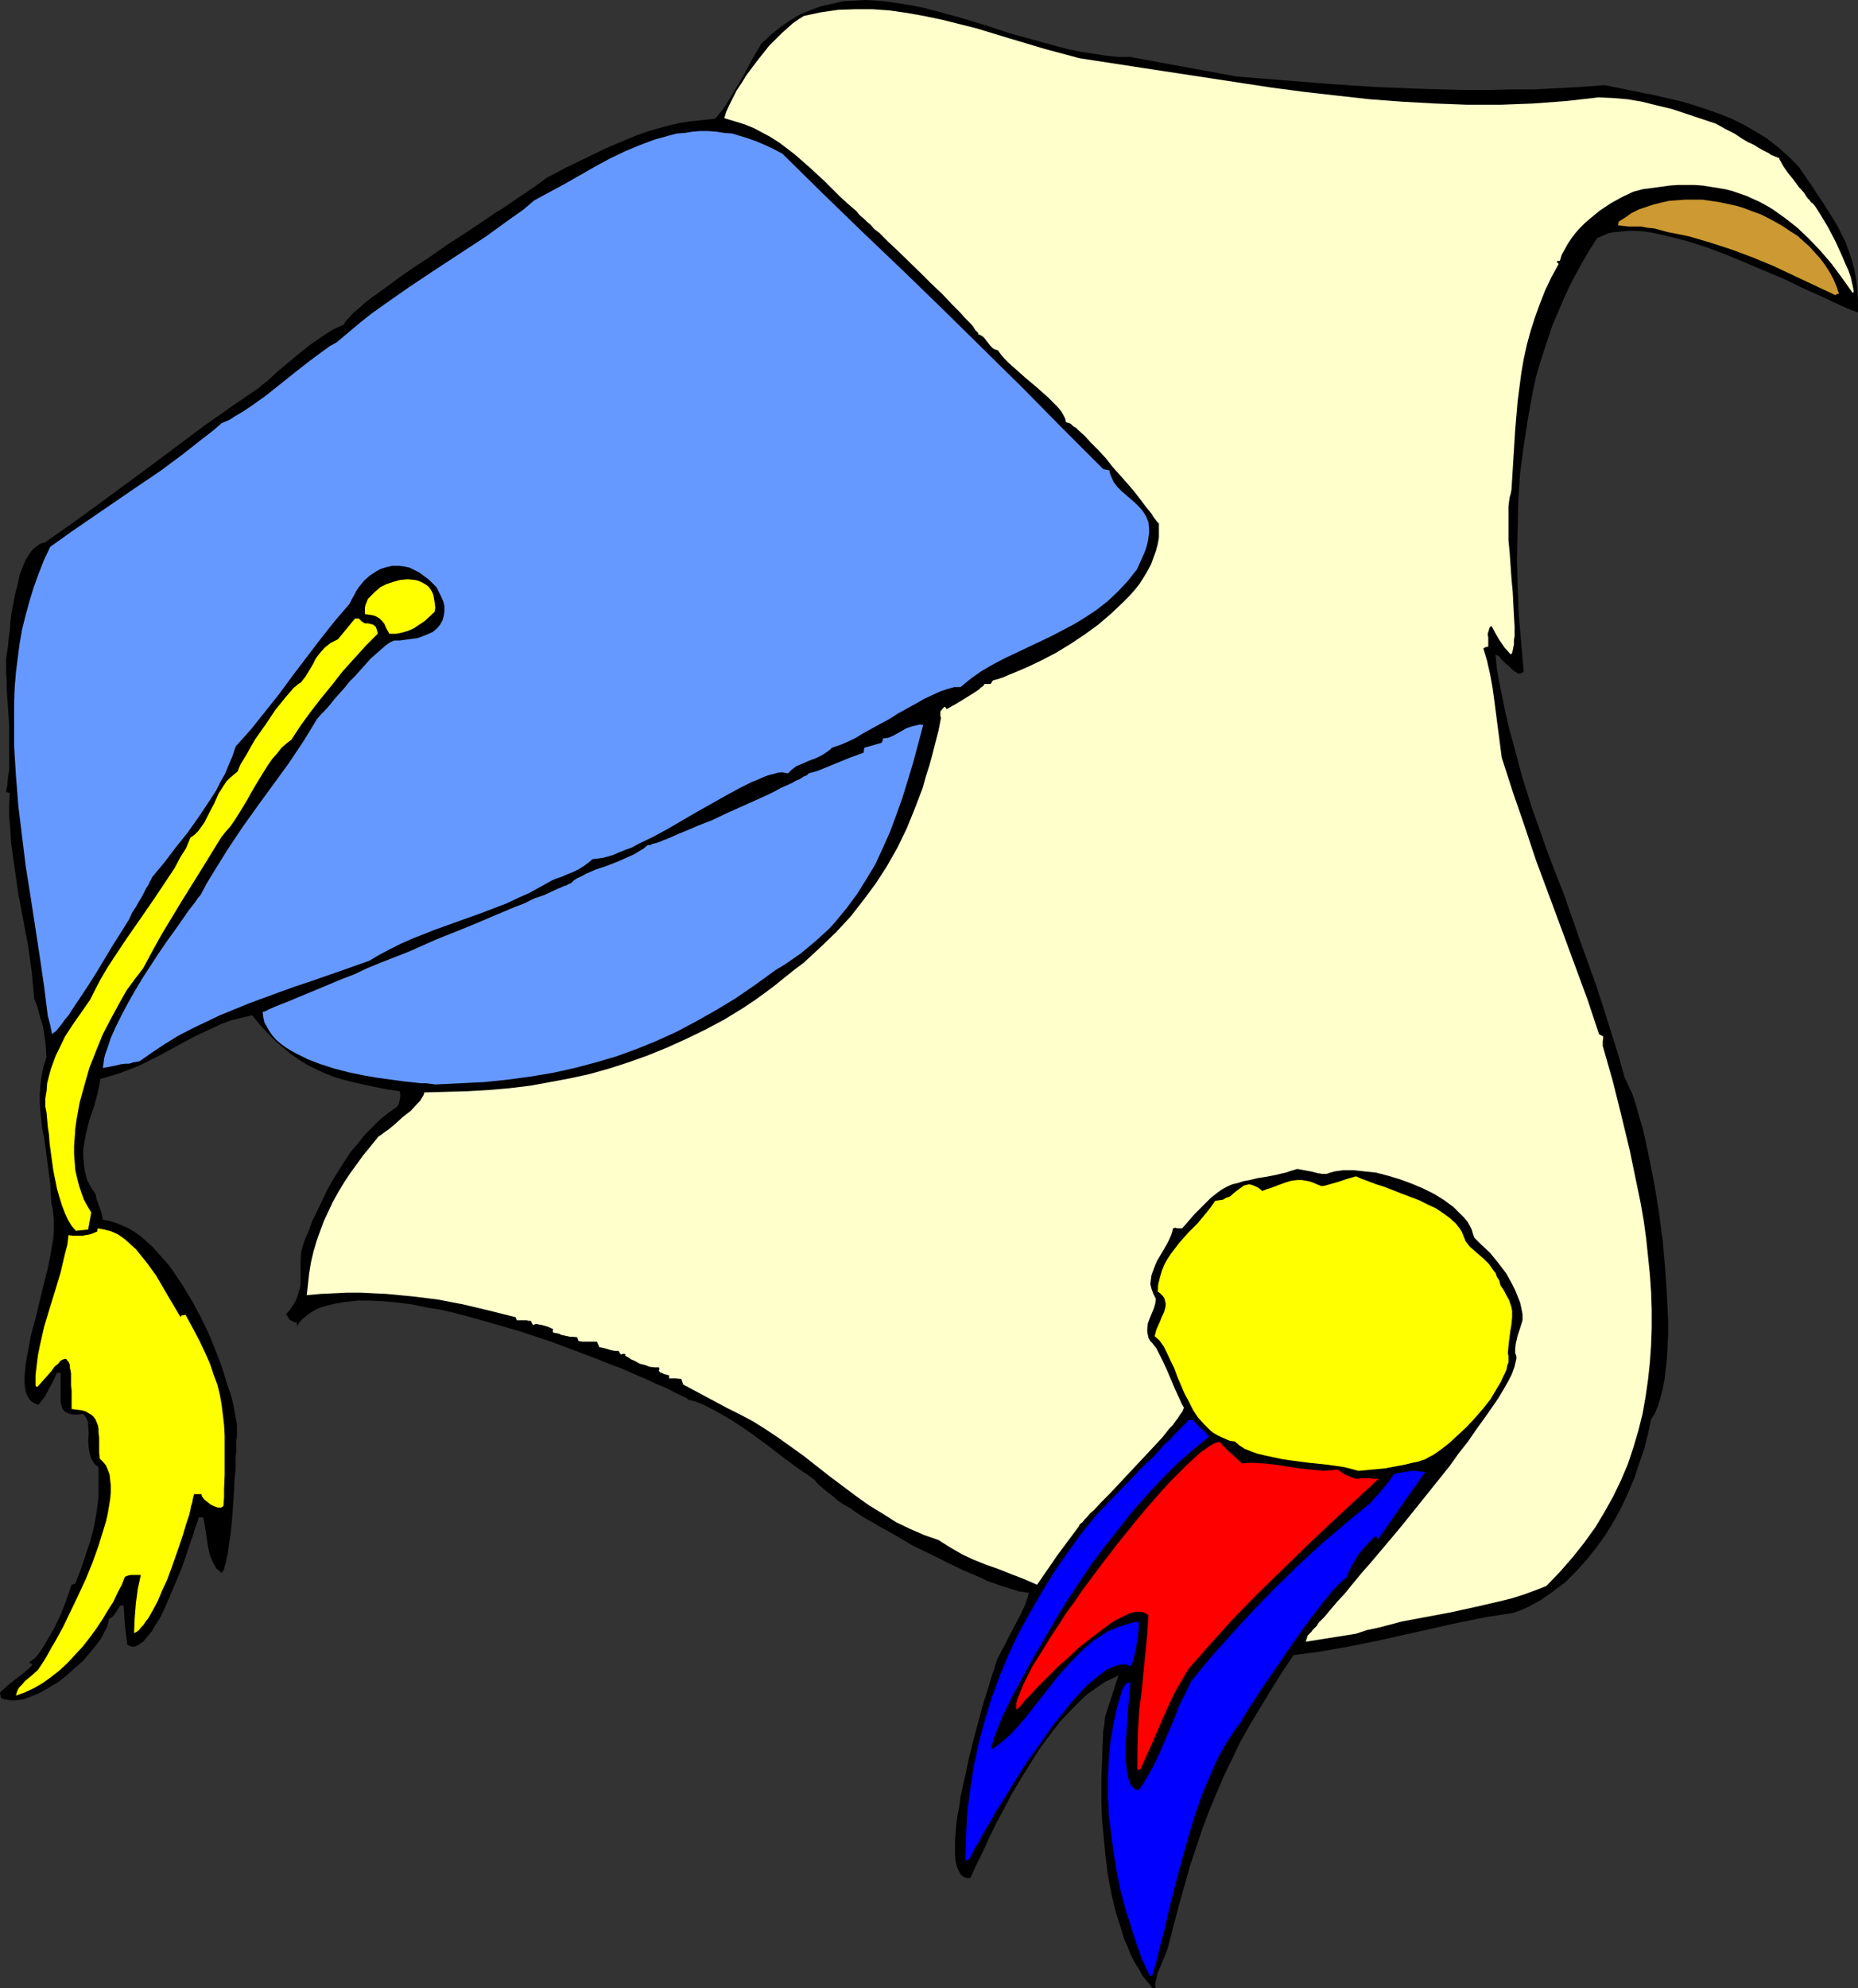 <?xml version="1.0" encoding="UTF-8" standalone="no"?>
<svg
   version="1.0"
   width="129.766mm"
   height="138.819mm"
   id="svg12"
   sodipodi:docname="Cap &amp; Diploma 7.wmf"
   xmlns:inkscape="http://www.inkscape.org/namespaces/inkscape"
   xmlns:sodipodi="http://sodipodi.sourceforge.net/DTD/sodipodi-0.dtd"
   xmlns="http://www.w3.org/2000/svg"
   xmlns:svg="http://www.w3.org/2000/svg">
  <rect width="100%" height="100%" fill="#333333" stroke="none"/>
  <sodipodi:namedview
     id="namedview12"
     pagecolor="#ffffff"
     bordercolor="#000000"
     borderopacity="0.25"
     inkscape:showpageshadow="2"
     inkscape:pageopacity="0.0"
     inkscape:pagecheckerboard="0"
     inkscape:deskcolor="#d1d1d1"
     inkscape:document-units="mm" />
  <defs
     id="defs1">
    <pattern
       id="WMFhbasepattern"
       patternUnits="userSpaceOnUse"
       width="6"
       height="6"
       x="0"
       y="0" />
  </defs>
  <path
     style="fill:#000000;fill-opacity:1;fill-rule:evenodd;stroke:none"
     d="m 304.131,524.509 -1.293,-1.616 -1.293,-1.616 -0.97,-1.777 -1.131,-1.777 -0.97,-1.939 -0.808,-2.101 -0.97,-2.101 -0.646,-2.262 -1.454,-4.524 -1.131,-4.686 -0.97,-5.009 -0.646,-5.009 -0.485,-5.171 -0.485,-5.009 -0.162,-5.009 v -4.848 l 0.162,-4.686 0.162,-4.363 0.162,-4.04 0.323,-1.939 0.162,-1.939 3.555,-10.988 -1.616,0.808 -1.778,0.808 -1.454,0.97 -1.616,1.131 -1.616,1.131 -1.454,1.293 -1.454,1.454 -1.454,1.454 -2.909,3.07 -2.747,3.555 -2.747,3.716 -2.424,3.878 -2.424,3.878 -2.424,4.04 -2.101,4.04 -2.101,3.878 -1.939,4.04 -1.616,3.555 -1.778,3.555 -1.454,3.232 h -0.485 -0.485 l -0.808,-0.323 -0.808,-0.646 -0.485,-0.97 -0.485,-1.131 -0.323,-1.454 -0.162,-1.616 v -1.777 -1.939 l 0.162,-2.101 0.162,-2.101 0.323,-2.424 0.485,-2.424 0.323,-2.585 1.131,-5.009 1.131,-5.332 1.293,-5.171 1.293,-4.848 0.646,-2.424 0.646,-2.262 0.646,-1.939 0.646,-2.101 0.485,-1.616 0.485,-1.616 0.485,-1.293 0.323,-1.293 0.323,-0.808 0.162,-0.646 0.323,-0.485 0.323,-0.646 0.485,-0.97 0.646,-1.131 0.646,-1.293 0.646,-1.293 1.616,-3.07 1.454,-2.747 0.646,-1.454 0.646,-1.293 0.323,-1.131 0.323,-0.808 0.162,-0.808 v -0.323 l -1.131,-0.162 -1.293,-0.162 -1.454,-0.485 -1.616,-0.485 -1.616,-0.485 -1.778,-0.646 -1.939,-0.646 -1.939,-0.97 -4.202,-1.777 -4.363,-2.101 -4.525,-2.262 -4.686,-2.262 -4.363,-2.585 -4.363,-2.424 -4.202,-2.424 -1.778,-1.131 -1.778,-1.293 -1.778,-0.97 -1.616,-1.131 -1.293,-1.131 -1.293,-0.97 -1.131,-0.97 -0.97,-0.808 -0.808,-0.808 -0.485,-0.646 -1.778,-1.293 -1.939,-1.293 -4.202,-3.07 -2.101,-1.616 -2.101,-1.616 -4.363,-3.232 -4.525,-3.07 -2.101,-1.293 -2.262,-1.293 -2.101,-1.131 -1.939,-0.97 -1.939,-0.808 -1.939,-0.485 -0.646,-0.485 -0.97,-0.485 -2.101,-0.97 -2.101,-1.131 -2.747,-1.131 -2.747,-1.293 -3.07,-1.293 -3.232,-1.454 -3.555,-1.293 -3.555,-1.454 -3.878,-1.454 -3.878,-1.454 -3.878,-1.454 -8.242,-2.747 -8.403,-2.424 -4.04,-1.131 -4.202,-1.131 -4.04,-0.97 -4.04,-0.646 -3.878,-0.808 -3.878,-0.485 -3.555,-0.323 -3.555,-0.162 h -3.232 l -3.07,0.323 -2.909,0.485 -2.586,0.646 -1.131,0.323 -1.131,0.485 -1.131,0.646 -0.97,0.646 -0.808,0.646 -0.97,0.808 -0.646,0.808 -0.646,0.97 V 349.026 l -0.808,-0.162 -0.485,-0.323 -0.485,-0.162 -0.323,-0.323 -0.323,-0.646 -0.485,-0.646 0.97,-0.97 0.646,-0.97 0.646,-0.97 0.485,-0.97 0.646,-1.939 0.485,-1.939 v -2.101 -4.201 l 0.162,-2.424 0.808,-2.747 1.131,-2.585 0.97,-2.747 1.293,-2.585 2.586,-5.494 1.454,-2.585 1.616,-2.585 1.616,-2.585 1.616,-2.424 1.939,-2.262 1.778,-2.262 2.101,-2.101 1.939,-1.939 2.262,-1.777 2.262,-1.616 0.485,-0.97 0.162,-0.97 0.162,-0.97 -0.162,-1.131 -3.394,-0.485 -3.232,-0.646 -3.07,-0.646 -2.747,-0.646 -2.586,-0.646 -2.586,-0.808 -2.424,-0.97 -2.101,-0.97 -2.262,-1.131 -2.101,-1.293 -2.101,-1.454 -1.939,-1.616 -2.101,-1.777 -2.101,-2.101 -2.101,-2.262 -2.101,-2.585 -2.747,0.646 -2.747,0.646 -2.586,0.97 -2.424,1.131 -4.848,2.262 -9.534,5.171 -4.848,2.424 -2.424,0.97 -2.586,0.97 -2.586,0.808 -2.747,0.808 -0.323,1.777 -0.323,1.616 -0.97,3.716 -1.293,3.716 -0.97,3.878 -0.323,1.939 -0.323,1.939 v 1.939 l 0.162,1.939 0.323,2.101 0.485,1.939 0.97,1.939 1.293,1.939 0.162,0.808 0.162,0.646 0.646,1.777 0.646,1.777 0.323,1.777 1.778,0.323 1.616,0.485 1.616,0.646 1.778,0.808 1.616,0.97 1.616,1.131 1.454,1.293 1.454,1.293 1.454,1.616 1.454,1.616 1.454,1.616 1.293,1.777 2.586,3.878 2.424,4.04 2.262,4.201 2.101,4.363 1.778,4.363 1.616,4.201 1.293,4.201 1.293,3.878 0.485,1.939 0.323,1.777 0.323,1.777 0.323,1.616 v 0.97 0.646 1.939 l -0.162,0.97 v 1.293 1.454 l -0.162,1.293 v 3.232 l -0.323,3.232 -0.162,3.555 -0.485,6.948 -0.323,3.232 -0.485,3.07 -0.162,1.454 -0.162,1.131 -0.323,1.293 -0.162,0.97 -0.323,0.97 -0.162,0.808 -0.323,0.485 -0.323,0.485 -0.646,-0.646 -0.646,-0.485 -0.485,-0.808 -0.485,-0.808 -0.808,-1.939 -0.485,-2.101 -0.162,-1.131 -0.162,-0.97 -0.323,-2.262 -0.323,-1.939 -0.162,-0.97 -0.162,-0.646 h -1.131 l -0.162,0.323 -0.162,0.646 -0.323,0.808 -0.323,0.97 -0.323,0.97 -0.323,1.131 -0.485,1.293 -0.485,1.454 -0.97,2.909 -1.131,3.232 -2.747,6.463 -1.293,3.07 -1.454,3.07 -1.616,2.585 -0.646,1.131 -0.808,0.97 -0.808,0.97 -0.646,0.808 -0.808,0.485 -0.646,0.485 -0.808,0.323 h -0.646 l -0.646,-0.162 -0.646,-0.323 -0.646,-5.171 -0.323,-5.171 h -0.97 l -0.646,1.131 -0.646,0.97 -0.646,0.808 -0.97,0.646 -0.162,0.646 -0.162,0.808 -0.323,0.97 -0.485,0.808 -0.97,1.939 -1.454,1.939 -1.616,1.939 -1.778,2.101 -2.101,1.777 -2.101,1.939 -2.262,1.777 -2.424,1.454 -2.262,1.293 -2.262,0.97 -2.262,0.808 -1.131,0.162 -0.97,0.162 H 3.07 l -0.97,-0.162 -0.97,-0.162 -0.808,-0.323 -0.162,-0.323 v -0.323 L 0,446.624 l 2.101,-1.939 2.262,-1.777 2.101,-1.616 1.131,-0.97 0.97,-0.97 -0.485,-0.485 -0.485,-0.162 0.646,-0.485 0.97,-0.646 0.808,-0.97 0.808,-1.131 0.97,-1.454 0.808,-1.454 1.778,-3.07 1.616,-3.393 0.646,-1.616 0.646,-1.616 0.485,-1.454 0.485,-1.293 0.323,-1.131 0.323,-0.808 0.97,-0.323 1.454,-3.716 1.293,-3.878 1.293,-3.878 0.97,-3.878 0.646,-3.716 0.485,-3.878 v -3.878 -3.878 l -0.808,-0.646 -0.646,-0.808 -0.485,-0.808 -0.323,-0.97 -0.162,-0.808 -0.162,-0.97 -0.162,-1.939 0.162,-2.101 -0.162,-1.777 v -0.97 l -0.323,-0.808 -0.323,-0.646 -0.646,-0.808 -1.454,0.162 h -1.131 l -0.97,-0.162 -0.808,-0.323 -0.485,-0.323 -0.485,-0.485 -0.323,-0.646 -0.162,-0.646 -0.162,-0.808 v -0.97 -1.939 -2.262 -2.424 h -0.97 l -0.97,2.101 -1.131,2.101 -1.131,2.101 -1.616,2.101 -0.97,-0.323 -0.808,-0.485 -0.646,-0.646 -0.485,-0.808 -0.485,-1.131 -0.162,-1.131 -0.162,-1.293 v -1.616 l 0.162,-1.616 0.162,-1.777 0.323,-1.777 0.323,-1.777 0.808,-4.201 1.131,-4.201 2.101,-8.726 1.131,-4.363 0.808,-4.201 0.323,-1.939 0.323,-1.939 0.162,-1.777 v -1.777 -1.454 l -0.162,-1.454 -0.162,-1.454 -0.323,-1.131 -0.162,-2.747 -0.162,-2.585 -0.323,-2.585 -0.323,-2.424 -0.646,-4.848 -0.323,-2.262 -0.485,-2.424 -0.485,-4.524 -0.162,-2.262 v -2.424 l 0.162,-2.262 0.323,-2.424 0.485,-2.424 0.808,-2.585 -0.162,-2.101 -0.162,-1.939 -0.323,-2.262 -0.323,-1.939 -0.646,-1.939 -0.485,-1.939 -0.485,-1.616 -0.646,-1.616 -0.323,-3.393 -0.323,-3.555 -0.97,-6.948 -2.586,-13.735 -0.97,-6.787 -0.97,-6.787 -0.162,-3.393 -0.323,-3.232 v -3.393 l 0.162,-3.07 -0.485,-0.162 -0.485,-0.162 0.323,-1.777 0.162,-1.939 0.323,-2.101 v -2.101 -4.686 -4.848 l -0.323,-4.848 -0.323,-4.686 v -2.101 l -0.162,-2.101 v -1.939 -1.777 l 0.162,-1.454 0.323,-1.939 0.162,-1.939 0.323,-2.262 0.162,-2.424 0.323,-2.424 0.97,-5.009 0.646,-2.424 0.485,-2.424 0.808,-2.101 0.808,-1.939 1.131,-1.777 0.485,-0.646 0.646,-0.646 0.646,-0.485 0.646,-0.485 0.646,-0.323 0.808,-0.162 6.949,-4.848 7.11,-5.171 14.059,-10.342 14.059,-10.503 7.11,-5.009 7.11,-4.848 1.131,-0.97 1.293,-0.97 2.586,-2.424 2.909,-2.424 2.909,-2.424 3.07,-2.424 3.07,-2.101 1.454,-0.97 1.293,-0.808 1.454,-0.646 1.454,-0.646 0.162,-0.485 0.485,-0.646 0.808,-0.808 0.808,-0.97 0.97,-0.808 1.293,-1.131 1.293,-1.131 1.454,-1.131 1.616,-1.131 1.778,-1.293 1.778,-1.293 1.939,-1.454 4.202,-2.909 4.202,-2.747 4.363,-3.07 4.525,-2.909 4.363,-2.909 4.04,-2.747 2.101,-1.293 1.939,-1.293 1.778,-1.293 1.778,-1.131 1.616,-1.131 1.454,-0.97 1.293,-0.97 1.293,-0.97 5.171,-2.747 5.333,-2.585 5.333,-2.585 5.333,-2.262 2.747,-1.131 2.747,-0.97 2.747,-0.808 2.909,-0.808 2.909,-0.646 3.07,-0.485 3.07,-0.323 3.07,-0.323 0.485,-0.323 0.646,-0.808 0.808,-0.97 0.808,-1.131 0.808,-1.293 0.808,-1.293 1.939,-3.232 1.778,-3.07 1.616,-3.07 0.808,-1.454 0.646,-1.131 0.646,-0.97 0.485,-0.97 2.586,-2.424 2.586,-2.101 2.586,-1.777 2.747,-1.616 2.747,-1.131 2.747,-0.97 2.909,-0.646 2.909,-0.646 2.909,-0.162 L 228.502,0 l 3.07,0.162 3.07,0.323 3.07,0.485 3.07,0.485 3.232,0.646 3.07,0.808 6.464,1.777 6.464,1.939 6.302,2.101 6.464,1.777 6.464,1.777 3.232,0.808 3.232,0.646 3.232,0.485 3.07,0.485 3.232,0.323 h 3.07 l 14.059,2.585 14.059,2.585 12.282,0.97 11.958,0.97 12.12,0.808 11.958,0.485 12.12,0.323 h 5.979 l 5.979,-0.162 h 6.141 l 6.141,-0.323 6.141,-0.323 6.302,-0.485 13.574,2.747 6.949,1.616 3.232,0.97 3.394,1.131 3.232,1.131 3.232,1.293 3.232,1.616 3.07,1.777 2.909,1.777 2.909,2.262 2.747,2.424 2.747,2.747 3.232,4.686 1.454,2.262 1.454,2.101 2.747,4.363 1.293,2.101 1.131,2.262 1.131,2.262 0.808,2.262 0.808,2.424 0.646,2.424 0.485,2.585 0.323,2.747 0.162,2.909 v 3.07 l -1.454,-0.485 -1.616,-0.646 -1.778,-0.808 -0.97,-0.485 -0.808,-0.323 -1.939,-0.97 -4.363,-1.939 -2.101,-0.97 -4.686,-2.262 -5.01,-2.101 -5.01,-2.101 -5.01,-2.101 -5.171,-1.939 -5.01,-1.616 -2.424,-0.646 -4.686,-1.131 -2.262,-0.485 -2.101,-0.323 -2.101,-0.162 h -2.101 l -1.939,0.162 -1.778,0.162 -1.616,0.323 -1.454,0.646 -1.454,0.646 -2.101,3.232 -1.778,3.07 -1.778,3.232 -1.778,3.393 -1.454,3.232 -1.454,3.393 -1.454,3.393 -1.131,3.393 -1.131,3.393 -1.131,3.555 -0.97,3.393 -0.808,3.716 -0.646,3.555 -0.646,3.555 -1.131,7.271 -0.97,7.433 -0.485,7.433 -0.162,7.433 -0.162,7.433 0.162,7.433 0.323,7.595 0.646,7.433 0.646,7.433 -0.485,0.323 -0.485,0.162 h -0.485 l -0.485,-0.323 -0.323,-0.162 -0.485,-0.323 -0.97,-0.97 -1.131,-0.97 -0.97,-0.97 -0.808,-0.97 -0.485,-0.162 -0.323,-0.162 0.323,3.555 0.646,3.716 0.808,3.878 0.808,4.04 0.97,4.201 1.131,4.04 2.262,8.564 2.586,8.241 2.909,8.241 1.454,4.04 1.454,3.878 1.454,3.716 1.454,3.716 4.04,11.634 4.202,11.634 1.939,5.979 1.939,6.14 1.939,6.14 1.778,6.302 0.485,0.97 0.646,1.454 0.808,1.616 0.646,1.939 0.646,2.101 0.646,2.424 0.808,2.585 0.646,2.747 0.646,3.07 0.646,3.07 0.646,3.232 0.646,3.393 1.131,6.948 0.97,7.271 0.646,7.271 0.485,7.271 0.162,3.393 0.162,3.555 v 3.393 l -0.162,3.232 -0.162,3.07 -0.323,2.909 -0.323,2.747 -0.485,2.585 -0.646,2.424 -0.646,2.101 -0.808,1.939 -0.97,1.454 -0.808,3.878 -0.97,3.878 -1.293,3.716 -1.293,3.878 -1.616,3.878 -1.778,3.878 -1.939,3.555 -2.262,3.716 -2.424,3.393 -2.586,3.232 -2.747,3.07 -2.909,2.909 -3.232,2.424 -1.616,1.131 -1.616,1.131 -1.778,0.97 -1.778,0.97 -1.939,0.808 -1.778,0.646 -7.272,1.131 -7.272,1.454 -14.382,3.232 -7.272,1.616 -7.272,1.454 -7.272,1.293 -7.272,0.97 -3.232,4.848 -2.909,4.686 -2.747,4.524 -2.747,4.524 -2.424,4.363 -2.262,4.686 -2.101,4.363 -1.939,4.524 -1.939,4.686 -1.778,4.686 -1.616,4.848 -1.616,4.848 -1.454,5.171 -1.454,5.171 -1.454,5.494 -1.454,5.656 -0.323,0.97 -0.485,1.293 -0.646,1.454 -0.646,1.616 -0.646,1.454 -0.323,1.454 -0.323,1.454 v 0.646 l 0.162,0.485 h -0.646 z"
     id="path1" />
  <path
     style="fill:#0000ff;fill-opacity:1;fill-rule:evenodd;stroke:none"
     d="m 303.484,521.277 -1.939,-4.04 -1.616,-4.524 -1.454,-4.524 -1.454,-4.686 -1.293,-4.848 -0.97,-4.848 -0.808,-5.009 -0.646,-4.848 -0.646,-5.009 -0.162,-5.009 v -5.009 l 0.162,-4.848 0.485,-4.686 0.808,-4.686 0.97,-4.363 1.293,-4.363 0.162,-0.323 0.323,-0.323 v -0.323 l 0.323,-0.323 0.323,-0.485 0.485,-0.162 0.485,-0.162 v 1.131 l -0.162,1.616 -0.162,1.777 -0.162,2.101 -0.162,2.262 -0.162,2.262 -0.323,4.848 v 2.262 2.262 l 0.162,2.101 0.323,1.939 0.162,0.808 0.485,1.454 0.323,0.485 0.485,0.485 0.323,0.323 0.646,0.323 h 0.485 l 0.97,-1.293 0.97,-1.616 0.97,-1.616 0.97,-1.777 1.778,-3.716 1.616,-3.878 1.778,-4.04 1.454,-3.878 1.778,-3.555 0.808,-1.777 0.808,-1.616 5.333,-6.463 5.494,-6.14 5.656,-6.14 5.979,-6.14 5.979,-5.817 6.141,-5.656 6.464,-5.494 6.302,-5.171 0.808,-0.97 0.808,-0.808 1.616,-1.939 1.616,-1.939 0.646,-0.97 0.485,-0.808 0.97,-0.323 0.97,-0.162 1.778,-0.323 0.97,-0.162 h 1.131 l 1.131,0.162 1.454,0.162 -6.302,8.887 -6.302,9.049 -0.323,-1.131 -0.485,0.323 -0.485,0.485 -1.131,1.131 -1.131,1.293 -1.293,1.454 -0.97,1.616 -0.97,1.616 -0.808,1.616 -0.323,0.646 -0.162,0.808 -0.485,0.323 -0.646,0.485 -0.646,0.646 -0.808,0.808 -0.97,0.97 -0.808,0.97 -0.97,1.293 -1.131,1.293 -0.97,1.293 -1.131,1.454 -2.424,3.232 -4.686,6.625 -2.262,3.393 -2.262,3.232 -2.101,3.07 -0.97,1.454 -0.808,1.293 -0.808,1.293 -0.808,1.131 -0.646,0.97 -0.485,0.97 -0.485,0.646 -0.323,0.646 -0.162,0.485 -0.162,0.162 -1.131,1.454 -1.131,1.616 -1.131,1.777 -1.131,1.777 -1.939,3.716 -1.778,4.04 -1.778,4.201 -1.616,4.524 -1.454,4.524 -1.293,4.524 -2.586,9.372 -1.131,4.524 -1.131,4.524 -0.97,4.363 -1.131,4.201 -0.97,4.04 -1.131,3.716 -0.162,0.162 h -0.162 -0.162 z"
     id="path2" />
  <path
     style="fill:#0000ff;fill-opacity:1;fill-rule:evenodd;stroke:none"
     d="m 254.843,491.06 0.162,-6.463 0.323,-6.463 0.808,-6.302 0.97,-6.14 1.293,-5.979 1.616,-5.979 1.778,-5.817 2.101,-5.656 2.262,-5.494 2.586,-5.494 2.909,-5.332 3.07,-5.332 3.232,-5.332 3.555,-5.171 3.717,-5.171 4.04,-5.009 7.757,-8.079 1.939,-1.939 1.778,-1.939 1.939,-1.939 1.778,-1.616 1.616,-1.777 1.454,-1.616 1.454,-1.293 1.293,-1.454 1.131,-1.131 0.97,-0.97 0.808,-0.808 0.323,-0.323 0.162,-0.323 h 1.293 l 0.808,0.97 1.131,1.131 1.131,0.97 1.131,1.293 -4.363,3.555 -4.202,3.716 -4.04,4.04 -3.878,4.201 -3.878,4.363 -3.555,4.524 -3.555,4.524 -3.555,4.686 -3.232,4.848 -3.232,4.848 -3.07,5.009 -2.909,5.009 -2.909,5.009 -2.747,5.009 -2.747,5.009 -2.424,5.009 -0.162,0.323 -0.162,0.323 -0.162,0.485 -0.323,0.646 -0.485,1.293 -1.131,2.909 -0.323,1.293 -0.323,0.646 v 0.646 0.323 0.323 l 2.424,-1.777 2.262,-1.939 2.262,-2.424 2.101,-2.424 4.04,-5.171 4.202,-5.332 2.262,-2.585 2.262,-2.424 2.262,-2.262 2.586,-2.262 2.747,-1.777 1.293,-0.808 1.454,-0.646 1.616,-0.646 1.616,-0.485 1.616,-0.485 1.778,-0.323 v 0.162 0.97 0.808 l -0.162,0.808 v 0.97 l -0.323,1.939 -0.323,2.101 -0.485,1.777 -0.162,0.808 -0.323,0.646 -0.162,0.485 -0.323,0.323 -1.131,-0.485 h -1.131 l -1.293,0.323 -1.293,0.485 -1.454,0.646 -1.454,1.131 -1.454,1.131 -1.616,1.293 -1.616,1.616 -1.616,1.777 -1.616,1.777 -1.616,2.101 -3.394,4.201 -3.232,4.686 -3.394,4.686 -3.07,4.848 -2.747,4.524 -1.454,2.262 -1.293,2.101 -1.131,2.101 -1.131,1.777 -0.97,1.777 -0.808,1.616 -0.97,1.454 -0.646,1.293 -0.485,0.97 -0.485,0.808 z"
     id="path3" />
  <path
     style="fill:#ff0000;fill-opacity:1;fill-rule:evenodd;stroke:none"
     d="m 300.252,467.145 v -5.494 l 0.162,-5.332 0.323,-5.171 0.646,-5.171 0.97,-9.857 0.485,-4.848 0.323,-5.009 -0.646,-0.485 -0.646,-0.323 -0.808,-0.162 h -0.97 l -0.97,0.162 -1.131,0.323 -0.97,0.485 -1.293,0.646 -1.293,0.646 -1.293,0.808 -2.586,1.939 -2.747,2.101 -2.909,2.262 -2.747,2.585 -2.747,2.424 -2.586,2.585 -2.262,2.262 -1.131,1.131 -0.97,1.131 -0.97,0.97 -0.808,0.808 -0.646,0.808 -0.646,0.808 -0.646,0.646 -0.323,0.323 -0.162,-0.323 v -0.485 -0.485 -0.485 l 0.485,-1.454 0.646,-1.616 0.808,-1.939 1.131,-2.262 1.131,-2.262 1.616,-2.585 1.616,-2.585 1.778,-2.909 1.939,-2.909 1.939,-3.07 2.262,-3.07 2.101,-3.07 4.686,-6.302 4.848,-6.302 4.848,-5.979 2.424,-2.909 2.262,-2.585 2.262,-2.585 2.262,-2.424 2.101,-2.101 1.939,-1.939 1.939,-1.777 1.616,-1.454 1.616,-1.131 0.646,-0.485 0.808,-0.485 0.646,-0.323 0.485,-0.162 0.485,-0.162 h 0.485 l 0.323,0.485 0.646,0.646 0.646,0.646 0.808,0.808 1.616,1.454 1.778,1.616 1.454,-0.162 h 1.454 l 3.07,0.162 2.909,0.323 3.07,0.485 3.07,0.485 3.232,0.323 3.232,0.323 1.939,-0.162 1.778,-0.162 0.97,0.646 0.97,0.646 0.808,0.323 0.646,0.323 0.485,0.162 0.485,0.162 0.808,0.162 0.97,-0.162 h 0.97 0.808 0.808 l 0.97,0.162 h 1.131 l -13.09,12.119 -6.464,6.14 -6.302,6.14 -6.464,6.302 -6.141,6.302 -5.979,6.625 -5.818,6.625 -1.778,3.07 -1.778,3.07 -1.616,3.393 -1.454,3.232 -2.909,6.787 -3.07,6.787 -0.485,0.162 z"
     id="path4" />
  <path
     style="fill:#ffff00;fill-opacity:1;fill-rule:evenodd;stroke:none"
     d="m 4.202,447.432 0.323,-1.131 0.485,-0.97 0.808,-0.808 0.808,-0.97 0.808,-0.646 0.97,-0.808 1.616,-1.454 0.646,-0.97 0.646,-0.97 0.808,-1.293 0.808,-1.454 0.808,-1.454 0.97,-1.616 0.97,-1.777 0.97,-1.777 1.939,-4.04 1.939,-4.04 2.101,-4.524 1.778,-4.363 1.616,-4.524 1.293,-4.201 0.646,-2.101 0.485,-2.101 0.323,-1.939 0.323,-1.939 0.162,-1.777 v -1.777 l -0.162,-1.454 -0.162,-1.454 -0.485,-1.293 -0.485,-1.131 -0.808,-0.97 -0.808,-0.808 -0.162,-1.616 v -2.909 -1.131 l -0.162,-1.131 v -0.97 l -0.162,-0.97 -0.323,-0.808 -0.323,-0.808 -0.485,-0.646 -0.485,-0.485 -0.808,-0.485 -0.808,-0.485 -1.131,-0.323 -1.293,-0.162 -1.293,-0.162 v -4.848 l -0.162,-1.293 v -1.293 -1.131 -0.808 l -0.162,-0.97 -0.162,-0.646 v -0.646 l -0.162,-0.485 -0.162,-0.323 -0.323,-0.323 -0.162,-0.323 -0.485,-0.162 -0.485,0.162 -0.646,0.323 -0.646,0.808 -0.97,0.808 -0.808,1.131 -1.131,1.293 -1.293,1.454 -1.293,1.454 -0.323,-0.162 -0.162,-0.162 v -2.747 l 0.323,-2.747 0.323,-2.585 0.485,-2.424 1.131,-5.009 1.454,-4.848 1.454,-4.686 1.454,-4.848 1.131,-4.848 0.646,-2.424 0.323,-2.585 1.131,0.162 h 0.808 1.778 l 0.808,-0.162 0.97,-0.162 0.97,-0.323 1.131,-0.485 v -0.485 l 0.162,-0.323 1.778,0.323 1.778,0.485 1.778,0.808 1.616,1.131 1.454,1.293 1.616,1.454 1.293,1.616 1.454,1.777 2.586,3.555 2.262,3.878 1.131,1.939 2.101,3.555 0.97,1.616 0.162,-0.323 0.162,-0.162 h 0.323 l 0.646,-0.162 0.97,1.777 0.97,1.777 1.778,3.393 1.454,3.07 1.293,2.909 0.97,2.909 0.97,2.585 0.646,2.585 0.485,2.747 0.323,2.585 0.323,2.747 0.162,2.909 v 3.07 3.393 3.716 l -0.162,3.878 v 2.101 l -0.162,2.262 -0.323,0.323 -0.323,0.162 h -0.808 l -0.97,-0.323 -0.97,-0.485 -0.808,-0.646 -0.808,-0.646 -0.646,-0.808 -0.162,-0.646 h -1.939 l -0.162,0.646 -0.162,0.646 -0.162,0.97 -0.323,0.97 -0.162,0.97 -0.323,1.293 -0.808,2.424 -0.808,2.747 -0.97,2.909 -2.101,5.979 -1.131,3.07 -1.293,2.747 -1.131,2.747 -1.293,2.424 -1.293,2.262 -0.646,0.808 -0.646,0.97 -0.646,0.646 -0.485,0.646 -0.646,0.485 -0.646,0.323 0.162,-4.04 0.323,-3.878 0.485,-3.716 0.808,-3.716 h -2.586 l -0.808,0.162 -0.808,0.323 -0.808,2.101 -1.131,2.101 -1.131,2.424 -1.454,2.262 -1.454,2.424 -1.616,2.424 -1.778,2.424 -1.778,2.262 -2.101,2.262 -1.939,2.101 -2.101,1.939 -2.262,1.777 -2.262,1.616 -2.262,1.293 -2.424,1.131 z"
     id="path5" />
  <path
     style="fill:#ffffcc;fill-opacity:1;fill-rule:evenodd;stroke:none"
     d="m 344.692,433.212 0.485,-1.616 0.162,-0.162 0.162,-0.162 0.323,-0.323 0.323,-0.323 0.323,-0.485 0.485,-0.485 0.646,-0.646 0.485,-0.808 1.454,-1.454 1.616,-1.939 1.778,-2.101 2.101,-2.262 2.101,-2.585 2.262,-2.747 2.424,-2.747 2.586,-3.07 2.586,-3.07 2.586,-3.07 5.333,-6.625 5.171,-6.463 2.586,-3.232 2.424,-3.393 2.424,-3.07 2.101,-3.07 2.101,-2.909 1.939,-2.747 1.778,-2.585 1.454,-2.424 1.293,-2.262 0.97,-1.939 0.323,-0.97 0.323,-0.808 0.162,-0.808 0.162,-0.646 0.162,-0.646 v -0.646 l -0.162,-0.485 -0.162,-0.323 v -1.293 l 0.162,-1.293 0.485,-2.101 0.646,-1.939 0.646,-2.101 v -1.616 l -0.323,-1.616 -0.323,-1.454 -0.646,-1.616 -0.646,-1.616 -0.808,-1.616 -1.616,-2.909 -2.101,-2.747 -2.101,-2.585 -2.262,-2.101 -0.97,-0.97 -0.97,-0.97 -0.323,-0.97 -0.323,-1.131 -0.485,-0.97 -0.646,-1.131 -0.808,-0.97 -0.97,-0.97 -0.97,-0.97 -0.97,-0.97 -2.424,-1.777 -2.586,-1.616 -2.909,-1.454 -3.07,-1.293 -3.07,-1.131 -3.232,-0.97 -3.07,-0.808 -3.07,-0.323 -2.909,-0.323 h -2.586 l -1.293,0.162 -1.131,0.162 -1.131,0.323 -0.97,0.323 h -1.131 l -1.131,-0.162 -1.939,-0.485 -1.778,-0.323 -1.778,-0.323 -1.616,0.485 -1.454,0.485 -1.454,0.323 -1.293,0.323 -2.586,0.485 -2.101,0.323 -1.939,0.485 -1.778,0.323 -1.454,0.485 -1.454,0.323 -1.454,0.646 -1.454,0.808 -1.293,0.97 -1.454,1.131 -1.616,1.616 -0.808,0.808 -0.97,0.97 -0.97,0.97 -0.97,1.131 -1.131,1.293 -1.131,1.293 h -1.293 l -0.485,-0.162 -0.646,0.162 -0.162,0.808 -0.323,0.97 -0.485,1.131 -0.485,0.97 -1.293,2.262 -1.454,2.424 -0.485,1.131 -0.485,1.293 -0.485,1.293 -0.162,1.131 -0.162,1.293 0.323,1.293 0.485,1.293 0.646,1.293 -0.162,1.293 -0.323,1.131 -1.131,2.747 -0.485,1.293 -0.162,1.616 v 0.646 l 0.162,0.808 0.162,0.808 0.485,0.808 0.485,0.485 0.485,0.646 0.646,0.808 0.485,0.97 1.131,2.262 1.131,2.424 2.262,5.332 1.131,2.424 0.485,1.131 0.646,1.131 -0.162,0.323 -0.162,0.485 -0.323,0.485 -0.485,0.646 -0.485,0.808 -0.646,0.808 -0.646,0.97 -0.97,0.97 -1.778,2.262 -2.101,2.262 -2.262,2.424 -2.424,2.585 -4.848,5.171 -2.262,2.424 -2.262,2.262 -1.939,2.101 -0.97,0.808 -0.808,0.97 -0.646,0.646 -0.646,0.808 -0.646,0.485 -0.323,0.646 -5.656,7.595 -5.333,7.756 -3.717,-1.616 -3.394,-1.293 -3.232,-1.293 -3.232,-1.131 -3.232,-1.293 -3.07,-1.454 -3.07,-1.777 -3.07,-1.939 -3.717,-1.293 -3.717,-1.616 -3.717,-1.777 -3.555,-2.262 -3.717,-2.262 -3.394,-2.424 -7.11,-5.332 -6.787,-5.332 -3.394,-2.424 -3.394,-2.424 -3.394,-2.262 -3.394,-2.101 -3.394,-1.777 -3.232,-1.616 -11.474,-6.14 -0.485,-1.454 -1.616,-0.162 h -1.616 v -0.808 l -0.646,-0.162 -0.646,-0.162 -0.323,-0.162 -0.323,-0.162 -0.485,-0.162 -0.323,-0.485 0.162,-0.162 v -0.323 -0.162 l -0.162,-0.162 h -1.131 l -1.293,-0.162 -1.293,-0.485 -1.293,-0.323 -1.131,-0.646 -1.131,-0.485 -0.97,-0.646 -0.323,-0.162 -0.323,-0.162 0.162,-0.323 -0.323,-0.162 h -0.323 -0.162 l -0.485,0.162 -0.323,-0.485 -0.162,-0.323 -0.162,-0.162 h -0.97 l -0.808,-0.162 -0.646,-0.162 -0.485,-0.162 -1.131,-0.323 -0.97,-0.162 -0.646,-1.454 h -1.454 -1.293 -1.131 l -0.97,-0.162 -0.162,-0.485 -0.162,-0.485 -0.97,-0.162 h -0.97 l -1.454,-0.323 -0.808,-0.162 -0.646,-0.323 -1.616,-0.323 v -0.97 l -0.485,-0.162 -0.646,-0.323 -1.616,-0.485 -0.97,-0.162 -0.646,-0.162 -0.485,0.162 -0.323,0.162 -0.323,-0.485 -0.323,-0.646 h -0.646 l -0.485,-0.162 h -2.586 l -0.162,-0.485 -0.162,-0.323 -7.11,-1.777 -6.787,-1.616 -6.787,-1.293 -6.626,-0.808 -6.787,-0.646 -3.394,-0.162 -3.394,-0.162 h -3.555 l -3.394,0.162 -3.555,0.162 -3.717,0.323 0.323,-2.909 0.323,-2.909 0.485,-2.909 0.646,-2.747 0.808,-2.747 0.97,-2.747 0.97,-2.585 1.293,-2.747 1.131,-2.424 1.454,-2.585 1.454,-2.424 1.616,-2.424 3.394,-4.686 3.555,-4.363 0.485,-0.646 0.808,-0.485 0.808,-0.646 0.97,-0.646 1.939,-1.616 1.939,-1.777 2.101,-1.616 1.616,-1.777 0.808,-0.808 0.485,-0.808 0.485,-0.808 0.162,-0.646 5.818,-0.162 5.656,-0.162 5.656,-0.323 5.494,-0.485 5.333,-0.646 5.333,-0.97 5.171,-0.97 5.171,-1.131 5.171,-1.454 5.01,-1.616 5.01,-1.777 5.171,-2.101 5.01,-2.262 5.01,-2.424 5.171,-2.747 5.01,-3.07 2.909,-1.939 2.909,-2.101 2.586,-1.939 2.586,-2.101 2.424,-1.939 2.586,-1.939 4.363,-4.04 4.202,-4.04 3.878,-4.201 3.394,-4.363 3.232,-4.363 2.909,-4.524 2.747,-4.848 2.424,-5.009 2.101,-5.171 2.101,-5.494 0.808,-2.909 0.97,-3.07 0.808,-2.909 0.808,-3.232 0.808,-3.07 0.646,-3.393 -0.162,-0.323 v -0.485 -0.808 l 0.485,-0.646 0.646,-0.646 0.323,0.323 0.162,0.323 0.323,-0.162 0.646,-0.323 0.485,-0.323 0.646,-0.323 0.808,-0.485 0.808,-0.485 3.394,-2.101 1.454,-0.97 0.485,-0.485 0.485,-0.323 0.323,-0.323 0.162,-0.323 h 0.808 0.808 l 0.323,-0.485 0.323,-0.485 1.293,-0.323 1.454,-0.485 1.454,-0.646 1.616,-0.646 3.394,-1.454 3.717,-1.777 3.717,-1.939 3.717,-2.262 3.878,-2.585 3.555,-2.585 3.394,-2.909 3.232,-3.07 1.454,-1.454 1.454,-1.616 1.293,-1.616 1.131,-1.777 0.97,-1.616 0.97,-1.777 0.646,-1.777 0.646,-1.777 0.485,-1.777 0.323,-1.777 v -1.777 -1.939 l -0.485,-0.485 -0.485,-0.646 -0.485,-0.646 -0.485,-0.808 -1.454,-1.777 -1.454,-1.939 -1.616,-2.101 -1.939,-2.262 -3.878,-4.363 -1.778,-2.262 -1.939,-2.101 -1.939,-1.939 -1.616,-1.777 -1.616,-1.454 -0.646,-0.646 -0.808,-0.485 -0.485,-0.485 -0.485,-0.323 -0.646,-0.162 -0.323,-0.162 -0.162,-0.808 -0.485,-0.97 -0.646,-1.131 -0.97,-1.131 -1.131,-1.131 -1.293,-1.293 -2.909,-2.585 -3.07,-2.585 -2.909,-2.585 -1.454,-1.293 -1.131,-1.131 -0.97,-1.131 -0.808,-1.131 -0.646,-0.162 -0.646,-0.323 -0.646,-0.646 -0.646,-0.808 -1.131,-1.454 -0.646,-0.485 -0.808,-0.323 v -0.323 l -0.323,-0.323 -0.485,-0.485 -0.485,-0.808 -0.646,-0.808 -0.808,-0.808 -0.97,-0.97 -0.97,-1.131 -1.131,-1.131 -1.131,-1.131 -2.586,-2.747 -2.909,-2.747 -2.747,-2.747 -5.818,-5.656 -2.747,-2.585 -2.424,-2.424 -1.293,-0.97 -0.97,-1.131 -0.97,-0.808 -0.808,-0.808 -0.808,-0.646 -0.646,-0.646 -0.323,-0.485 -0.323,-0.323 -2.262,-1.939 -2.101,-1.939 -3.878,-3.878 -4.04,-3.716 -3.878,-3.393 -2.101,-1.616 -1.939,-1.454 -2.262,-1.454 -2.101,-1.131 -2.424,-1.293 -2.424,-0.97 -2.586,-0.808 -2.747,-0.808 0.485,-1.616 0.808,-1.777 0.97,-1.939 0.97,-1.939 1.293,-1.939 1.293,-2.101 2.909,-3.878 3.07,-3.878 1.616,-1.616 1.616,-1.616 1.616,-1.454 1.454,-1.293 1.616,-1.131 1.293,-0.808 2.262,-0.485 2.262,-0.485 4.525,-0.646 4.525,-0.162 h 4.525 l 4.525,0.323 4.525,0.646 4.525,0.808 4.686,0.97 4.525,1.131 4.525,1.131 9.05,2.747 9.211,2.747 9.05,2.424 16.806,2.585 16.968,2.585 16.968,2.585 8.565,1.131 8.565,0.97 8.726,0.97 8.565,0.646 8.726,0.485 8.565,0.323 h 8.726 l 8.565,-0.323 8.726,-0.646 8.565,-0.97 3.717,0.162 3.878,0.323 3.878,0.646 3.878,0.97 4.04,0.97 3.878,1.293 3.878,1.293 3.878,1.293 2.586,1.454 2.262,1.131 1.939,1.293 1.616,0.97 1.454,0.646 1.293,0.808 1.131,0.646 0.97,0.485 0.646,0.323 0.646,0.485 0.485,0.162 0.323,0.162 0.808,0.323 0.485,0.162 0.162,0.485 0.323,0.485 0.323,0.646 0.485,0.808 1.131,1.616 1.454,1.777 1.293,1.777 1.454,1.616 0.485,0.808 0.485,0.646 0.485,0.485 0.323,0.485 0.162,0.162 0.323,0.162 0.646,0.808 0.646,0.97 0.808,1.293 0.97,1.616 0.97,1.616 1.939,3.716 1.778,3.878 0.808,1.939 0.808,1.777 0.646,1.777 0.323,1.454 0.323,1.454 0.162,0.97 -0.162,0.323 h -0.162 l -2.747,-3.878 -2.747,-3.716 -2.909,-3.393 -3.07,-3.232 -3.07,-2.909 -3.07,-2.424 -3.394,-2.424 -1.616,-0.97 -1.778,-0.97 -1.778,-0.808 -1.778,-0.808 -3.717,-1.293 -1.939,-0.485 -1.939,-0.323 -1.939,-0.323 -2.101,-0.323 -2.101,-0.162 h -2.262 -2.101 l -2.262,0.162 -2.262,0.323 -2.424,0.323 -2.424,0.323 -2.424,0.646 -3.07,1.454 -2.909,1.616 -2.909,1.939 -2.747,2.262 -1.293,1.131 -1.293,1.293 -1.131,1.293 -0.97,1.293 -0.97,1.454 -0.808,1.454 -0.808,1.454 -0.485,1.616 h -0.485 l -0.323,0.162 0.162,0.323 0.323,0.323 -1.939,3.555 -1.616,3.393 -1.454,3.716 -1.293,3.555 -1.131,3.555 -0.97,3.555 -0.808,3.716 -0.646,3.716 -0.485,3.716 -0.485,3.716 -0.646,7.595 -0.485,7.756 -0.485,7.918 -0.162,0.97 -0.323,1.131 -0.162,1.131 -0.162,1.293 v 2.747 3.07 3.07 l 0.323,3.393 0.485,6.948 0.162,1.616 0.162,1.777 0.162,3.232 0.162,3.07 0.162,2.747 v 1.293 1.293 l -0.162,0.97 v 1.131 l -0.162,0.808 -0.162,0.808 -0.162,0.646 -0.323,0.485 -1.616,-1.777 -1.454,-2.101 -1.131,-1.939 -0.485,-0.97 -0.485,-0.808 -0.485,0.485 -0.162,0.646 -0.162,0.485 -0.162,0.646 0.162,0.808 v 0.646 0.808 0.97 l -0.808,0.162 -0.485,0.323 0.97,3.232 0.808,3.555 0.646,3.555 0.485,3.555 1.939,14.866 2.909,9.049 3.07,8.887 3.07,9.21 6.787,18.259 3.394,9.21 3.394,9.21 3.07,9.21 0.646,0.323 0.485,0.323 -0.162,1.293 v 1.131 l 2.586,9.049 2.262,9.049 2.262,9.372 1.939,9.372 0.97,4.686 0.808,4.686 0.646,4.686 0.485,4.686 0.485,4.686 0.323,4.686 0.162,4.686 v 4.686 l -0.162,4.686 -0.323,4.524 -0.485,4.524 -0.646,4.524 -0.808,4.524 -1.131,4.524 -1.293,4.363 -1.454,4.363 -1.778,4.201 -2.101,4.363 -2.262,4.04 -2.424,4.04 -2.909,4.04 -3.07,3.878 -3.394,3.878 -3.555,3.716 -2.909,1.131 -3.07,1.131 -3.07,0.97 -3.232,0.808 -6.302,1.454 -6.626,1.454 -12.928,2.424 -6.141,1.616 -3.07,0.646 -2.909,0.97 z"
     id="path6" />
  <path
     style="fill:#ffff00;fill-opacity:1;fill-rule:evenodd;stroke:none"
     d="m 358.59,388.13 -1.778,-0.485 -1.939,-0.485 -2.101,-0.323 -2.262,-0.323 -4.686,-0.485 -5.01,-0.646 -2.262,-0.323 -2.262,-0.485 -2.262,-0.485 -2.101,-0.485 -1.778,-0.646 -1.616,-0.646 -1.454,-0.97 -1.131,-0.97 -1.293,-0.162 -1.131,-0.485 -1.131,-0.485 -0.97,-0.485 -1.131,-0.646 -0.808,-0.646 -1.616,-1.616 -1.616,-1.777 -1.293,-1.939 -1.131,-2.262 -1.131,-2.101 -1.939,-4.524 -0.808,-2.262 -0.97,-1.939 -0.97,-2.101 -0.808,-1.616 -1.131,-1.616 -1.293,-1.131 0.485,-1.777 0.808,-1.777 0.646,-1.616 0.323,-0.646 0.323,-0.808 0.323,-1.293 v -0.808 l -0.162,-0.646 -0.162,-0.646 -0.485,-0.646 -0.646,-0.646 -0.646,-0.485 0.162,-1.939 0.485,-1.939 0.485,-1.616 0.646,-1.616 0.808,-1.454 0.97,-1.454 2.101,-2.747 2.262,-2.585 2.586,-2.585 2.424,-2.909 1.131,-1.454 1.131,-1.616 1.131,-0.162 0.97,-0.162 0.808,-0.485 0.97,-0.323 1.293,-1.131 0.646,-0.485 0.646,-0.485 1.131,-0.808 0.646,-0.162 0.646,-0.162 0.808,0.162 0.808,0.323 0.97,0.485 0.97,0.808 1.131,-0.485 1.131,-0.323 2.101,-0.808 1.778,-0.646 1.616,-0.485 1.616,-0.162 h 0.97 l 0.97,0.162 0.97,0.162 0.97,0.323 1.131,0.485 1.293,0.485 0.97,-0.162 1.131,-0.323 2.262,-0.646 2.424,-0.808 1.131,-0.323 1.131,-0.323 1.454,0.646 1.778,0.646 2.101,0.808 2.101,0.646 4.525,1.777 4.686,1.777 2.262,1.131 2.101,0.97 1.939,1.293 1.778,1.293 1.616,1.454 1.131,1.454 0.485,0.808 0.323,0.808 0.323,0.808 0.323,0.808 1.131,1.454 1.293,1.131 1.293,1.131 1.293,1.131 1.131,1.131 1.131,1.616 0.646,0.808 0.323,0.97 0.646,0.97 0.323,1.293 0.97,1.454 0.646,1.293 0.646,1.131 0.323,0.97 0.323,0.97 0.162,0.97 v 1.616 l -0.162,1.777 -0.162,0.97 -0.162,0.97 -0.162,1.293 -0.162,1.293 -0.162,1.454 -0.162,1.777 0.162,0.646 v 0.808 0.97 l -0.323,0.808 -0.162,0.97 -0.485,1.131 -0.485,0.97 -0.485,1.131 -1.454,2.424 -1.454,2.424 -1.939,2.424 -2.101,2.424 -2.101,2.262 -2.262,2.101 -2.262,2.101 -2.262,1.777 -2.101,1.454 -0.97,0.485 -1.131,0.646 -0.97,0.323 -0.97,0.323 -0.808,0.162 -0.808,0.162 -1.939,0.485 -1.778,0.323 -3.394,0.646 -3.555,0.323 z"
     id="path7" />
  <path
     style="fill:#ffff00;fill-opacity:1;fill-rule:evenodd;stroke:none"
     d="m 20.038,324.788 -1.131,-1.293 -0.97,-1.616 -0.808,-1.777 -0.808,-2.101 -0.646,-2.101 -0.646,-2.262 -0.97,-4.848 -0.646,-4.686 -0.323,-2.424 -0.162,-2.262 -0.323,-2.101 -0.162,-1.939 -0.162,-1.777 -0.323,-1.616 v -2.101 l 0.323,-1.939 0.162,-2.101 0.485,-1.939 0.485,-1.777 0.646,-1.777 0.646,-1.777 0.808,-1.616 1.616,-3.393 2.101,-3.232 2.262,-3.232 2.262,-3.232 1.454,-2.909 1.454,-2.747 1.616,-2.747 1.778,-2.747 3.555,-5.332 3.717,-5.332 3.555,-5.171 3.555,-5.332 1.616,-2.424 1.454,-2.747 1.616,-2.585 1.131,-2.747 1.131,-0.808 0.97,-0.97 0.808,-1.131 0.808,-1.131 1.293,-2.585 1.293,-2.424 1.131,-2.585 1.454,-2.262 0.646,-0.97 0.97,-0.97 0.97,-0.808 0.97,-0.808 0.162,-0.323 0.162,-0.485 0.485,-1.131 0.808,-1.293 0.97,-1.616 0.97,-1.777 1.131,-1.939 2.747,-3.878 2.586,-3.878 1.454,-1.777 1.293,-1.616 1.131,-1.293 0.97,-1.131 0.646,-0.485 0.323,-0.323 0.485,-0.323 0.323,-0.162 1.293,-1.616 0.97,-1.616 0.97,-1.616 0.808,-1.616 1.131,-1.454 1.131,-1.293 0.808,-0.646 0.808,-0.646 0.97,-0.485 0.97,-0.485 4.525,-5.494 h 0.97 l 0.485,0.485 0.323,0.323 0.808,0.485 h 0.808 l 0.646,0.162 0.646,0.162 0.485,0.323 0.323,0.323 0.162,0.485 0.162,0.485 0.162,0.808 -3.07,3.07 -3.07,3.393 -3.07,3.393 -2.909,3.716 -2.909,3.555 -2.747,3.555 -2.586,3.555 -2.424,3.716 -1.293,0.97 -1.293,1.131 -1.131,1.454 -1.293,1.454 -1.131,1.616 -1.131,1.777 -2.262,3.716 -1.131,1.939 -0.97,1.777 -2.262,3.716 -1.131,1.777 -1.131,1.616 -1.293,1.454 -1.131,1.454 -2.586,4.201 -2.586,4.201 -5.333,8.564 -5.171,8.564 -2.424,4.363 -2.424,4.524 -0.97,1.293 -1.131,1.454 -2.262,3.07 -2.101,3.716 -2.101,3.878 -2.101,4.04 -1.778,4.363 -1.778,4.524 -1.293,4.524 -1.293,4.686 -0.808,4.524 -0.323,2.262 -0.162,2.424 -0.162,2.101 v 2.262 l 0.162,2.101 0.162,2.101 0.485,2.101 0.485,1.939 0.646,1.939 0.646,1.777 0.97,1.777 0.97,1.616 -0.808,4.524 -1.616,0.162 z"
     id="path8" />
  <path
     style="fill:#6699ff;fill-opacity:1;fill-rule:evenodd;stroke:none"
     d="m 114.897,286.169 -1.131,-0.162 -1.293,-0.162 h -1.293 l -1.454,-0.162 -3.07,-0.323 -3.555,-0.485 -3.555,-0.485 -3.717,-0.646 -3.878,-0.808 -3.717,-0.97 -3.555,-1.131 -3.394,-1.293 -1.616,-0.808 -1.616,-0.808 -1.454,-0.808 -1.293,-0.808 -1.293,-0.97 -1.131,-0.97 -0.97,-1.131 -0.808,-1.131 -0.646,-1.131 -0.646,-1.131 -0.323,-1.454 -0.162,-1.293 v 0 l 0.162,-0.162 h 0.323 l 0.323,-0.162 0.97,-0.485 1.454,-0.646 1.616,-0.646 2.101,-0.808 2.262,-0.97 2.747,-1.131 2.747,-1.131 3.07,-1.293 3.07,-1.293 3.394,-1.293 3.394,-1.616 3.555,-1.454 7.434,-2.909 7.272,-3.232 7.272,-2.909 3.555,-1.454 3.394,-1.454 3.07,-1.293 3.07,-1.293 2.909,-1.131 2.586,-1.293 2.424,-0.808 2.101,-0.97 1.778,-0.808 0.808,-0.323 0.646,-0.323 0.646,-0.162 0.485,-0.323 0.485,-0.162 0.323,-0.162 0.646,-0.646 0.97,-0.646 1.131,-0.485 1.131,-0.646 2.586,-1.131 2.909,-0.97 2.909,-1.131 2.909,-1.293 1.454,-0.646 1.293,-0.808 1.131,-0.646 1.131,-0.97 h 0.162 0.485 l 0.646,-0.323 0.808,-0.162 0.97,-0.323 1.131,-0.485 1.293,-0.485 1.454,-0.646 1.454,-0.646 1.616,-0.646 3.394,-1.454 3.717,-1.454 3.717,-1.777 7.595,-3.393 3.555,-1.616 1.616,-0.808 1.454,-0.808 1.454,-0.646 1.454,-0.646 1.131,-0.646 1.131,-0.485 0.97,-0.646 0.808,-0.323 0.485,-0.485 0.485,-0.162 1.778,-0.485 1.616,-0.646 3.555,-1.454 3.555,-1.454 3.555,-1.293 v -0.646 l 0.162,-0.646 4.525,-1.293 0.323,-0.646 v -0.485 l 1.293,-0.162 1.293,-0.485 2.586,-1.454 1.131,-0.646 1.454,-0.485 1.454,-0.323 0.646,-0.162 0.808,0.162 -2.586,9.695 -1.454,4.848 -1.454,4.686 -1.616,4.524 -1.616,4.363 -1.939,4.363 -1.939,4.201 -2.424,4.04 -2.424,3.878 -2.747,3.716 -3.07,3.716 -1.616,1.777 -1.778,1.616 -1.778,1.616 -1.939,1.616 -1.939,1.616 -2.101,1.454 -2.101,1.454 -2.424,1.454 -5.333,3.878 -5.171,3.555 -5.333,3.232 -5.171,2.909 -5.171,2.747 -5.333,2.424 -5.171,2.101 -5.333,1.939 -5.494,1.616 -5.494,1.454 -5.818,1.293 -5.818,0.97 -5.979,0.808 -6.141,0.646 -6.464,0.323 z"
     id="path9" />
  <path
     style="fill:#6699ff;fill-opacity:1;fill-rule:evenodd;stroke:none"
     d="m 27.149,281.806 0.162,-1.131 0.162,-1.293 0.323,-1.293 0.485,-1.293 0.97,-2.909 1.293,-2.909 1.616,-3.232 1.616,-3.07 1.939,-3.393 1.939,-3.232 4.202,-6.463 2.101,-3.07 2.101,-2.909 1.939,-2.747 1.778,-2.585 1.778,-2.262 0.646,-0.97 0.808,-0.97 1.616,-3.07 1.778,-2.909 3.717,-5.979 3.878,-5.817 4.04,-5.656 8.242,-11.311 3.878,-5.817 1.778,-2.909 1.778,-2.909 0.97,-1.131 1.131,-1.131 1.293,-1.454 1.131,-1.454 2.747,-3.07 1.293,-1.616 1.454,-1.454 2.747,-3.07 1.293,-1.454 1.454,-1.293 1.293,-1.131 1.293,-1.131 1.131,-0.808 1.131,-0.485 h 1.454 l 1.131,-0.162 1.293,-0.162 1.131,-0.162 1.131,-0.162 0.97,-0.323 1.616,-0.646 1.454,-0.646 1.131,-0.97 0.808,-0.97 0.646,-1.131 0.323,-1.293 0.162,-1.131 v -1.293 l -0.323,-1.293 -0.485,-1.131 -0.646,-1.293 -0.646,-1.293 -0.97,-0.97 -1.131,-1.131 -1.131,-0.808 -1.293,-0.97 -1.293,-0.646 -1.293,-0.646 -1.454,-0.323 -1.454,-0.162 h -1.616 l -1.454,0.323 -1.616,0.485 -1.454,0.808 -1.454,0.97 -1.454,1.293 -1.454,1.777 -0.646,0.97 -0.485,0.97 -0.646,1.131 -0.646,1.293 -3.878,4.524 -3.717,4.686 -7.272,9.534 -3.555,4.848 -3.717,4.686 -3.878,4.848 -4.04,4.524 -0.808,2.424 -0.97,2.262 -0.97,2.424 -1.293,2.262 -1.131,2.262 -1.454,2.262 -2.909,4.363 -3.07,4.363 -3.232,4.04 -3.07,4.04 -3.232,3.878 -0.162,0.485 -0.323,0.485 -0.323,0.808 -0.646,0.97 -0.485,0.97 -0.646,1.293 -0.808,1.293 -0.808,1.454 -0.97,1.454 -0.808,1.777 -2.101,3.393 -2.262,3.555 -4.363,7.271 -2.262,3.555 -2.262,3.393 -0.97,1.454 -0.97,1.454 -0.808,1.293 -0.97,1.131 -0.808,1.131 -0.646,0.808 -0.646,0.808 -0.485,0.485 -0.485,0.323 -0.323,0.323 -0.485,-2.424 -0.646,-2.424 -0.97,-7.756 -1.131,-7.756 -2.424,-15.835 -1.293,-8.079 -0.97,-7.918 -0.97,-7.918 -0.646,-8.079 -0.485,-7.918 v -3.878 -3.878 -3.878 l 0.162,-3.878 0.323,-3.878 0.485,-3.878 0.485,-3.716 0.646,-3.716 0.97,-3.878 0.97,-3.555 1.131,-3.716 1.293,-3.555 1.454,-3.716 1.616,-3.393 5.656,-4.04 5.656,-3.878 11.797,-8.079 5.979,-4.04 5.656,-4.201 5.333,-4.201 2.747,-2.101 2.424,-2.101 1.939,-0.808 1.778,-1.131 1.939,-1.131 1.939,-1.293 3.878,-2.747 3.878,-3.07 4.04,-3.232 3.717,-2.909 1.939,-1.454 1.778,-1.293 1.778,-1.293 1.778,-0.97 3.07,-2.585 3.07,-2.585 3.07,-2.424 3.394,-2.424 6.464,-4.524 6.787,-4.524 13.574,-8.887 6.464,-4.686 3.232,-2.262 3.07,-2.585 8.08,-4.363 7.918,-4.524 3.878,-2.101 4.04,-1.939 3.878,-1.616 3.878,-1.454 4.04,-1.131 1.939,-0.485 2.101,-0.162 1.939,-0.323 2.101,-0.162 h 2.101 l 2.101,0.162 2.101,0.323 2.101,0.162 2.101,0.646 2.101,0.646 2.262,0.808 2.262,0.97 2.101,0.97 2.424,1.293 10.504,10.342 10.504,10.18 10.666,10.18 10.666,10.342 10.504,10.342 10.666,10.503 10.504,10.665 10.666,10.665 0.808,0.162 0.808,0.162 0.162,0.808 0.323,0.808 0.646,1.454 0.97,1.293 1.131,1.131 2.424,2.101 1.131,0.97 1.131,1.131 0.97,1.131 0.808,1.293 0.646,1.616 0.162,1.777 v 0.97 l -0.162,1.131 -0.162,1.131 -0.323,1.293 -0.485,1.454 -0.646,1.454 -0.646,1.454 -0.808,1.777 -1.293,1.616 -1.131,1.454 -2.586,2.747 -2.747,2.585 -2.909,2.262 -2.909,1.939 -2.909,1.777 -3.07,1.616 -3.07,1.616 -6.141,2.909 -6.141,2.909 -3.07,1.616 -3.07,1.777 -2.747,1.939 -2.747,2.262 h -1.616 l -1.778,0.485 -1.939,0.646 -2.101,0.97 -2.101,0.97 -2.262,1.293 -4.686,2.585 -2.262,1.454 -2.424,1.293 -4.686,2.585 -2.101,1.293 -2.101,0.97 -1.939,0.808 -1.939,0.646 -0.485,0.485 -0.646,0.485 -1.454,0.97 -1.616,0.808 -1.778,0.646 -1.778,0.808 -1.616,0.646 -1.293,0.97 -0.485,0.485 -0.485,0.485 -0.808,-0.162 -0.808,-0.162 -1.131,0.162 -1.131,0.323 -1.293,0.323 -1.293,0.485 -1.454,0.646 -1.616,0.646 -1.616,0.808 -1.616,0.808 -3.555,1.939 -3.717,2.101 -4.04,2.262 -7.757,4.524 -3.878,2.101 -3.717,1.777 -1.778,0.97 -1.778,0.646 -1.616,0.646 -1.454,0.646 -1.616,0.485 -1.293,0.323 -1.293,0.162 -1.293,0.162 -0.97,0.808 -1.293,0.97 -1.293,0.808 -1.616,0.808 -1.616,0.646 -1.454,0.646 -1.454,0.485 -1.131,0.485 -2.909,1.616 -2.909,1.616 -2.909,1.293 -3.07,1.454 -6.302,2.424 -12.605,4.524 -6.141,2.424 -2.909,1.293 -2.909,1.454 -2.747,1.454 -2.747,1.616 -7.757,2.747 -7.918,2.747 -3.878,1.293 -4.04,1.454 -7.918,2.909 -7.918,3.232 -3.717,1.777 -3.717,1.777 -3.717,1.939 -3.394,2.101 -3.394,2.262 -3.232,2.262 -1.778,0.323 -0.97,0.323 h -0.97 l -1.293,0.162 -1.293,0.323 -0.808,0.162 -0.808,0.162 z"
     id="path10" />
  <path
     style="fill:#ffff00;fill-opacity:1;fill-rule:evenodd;stroke:none"
     d="m 102.777,167.242 -0.808,-1.454 -0.485,-1.131 -0.646,-0.808 -0.646,-0.646 -0.808,-0.485 -0.808,-0.323 -0.97,-0.162 -1.293,-0.162 v -0.97 -0.646 l 0.162,-0.808 0.323,-0.808 0.323,-0.808 0.485,-0.485 1.293,-1.293 1.454,-1.293 1.616,-0.808 1.939,-0.646 1.778,-0.485 1.939,-0.162 1.778,0.162 0.808,0.162 0.808,0.323 0.646,0.323 0.808,0.485 0.646,0.485 0.485,0.646 0.485,0.808 0.323,0.808 0.162,0.97 0.162,0.97 0.162,1.293 -0.162,1.131 -2.586,2.424 -1.454,0.97 -1.454,0.97 -1.454,0.646 -1.616,0.485 -1.616,0.323 z"
     id="path11" />
  <path
     style="fill:#cc9932;fill-opacity:1;fill-rule:evenodd;stroke:none"
     d="m 484.476,77.885 -10.989,-5.171 -5.494,-2.585 -5.494,-2.262 -5.656,-2.101 -5.494,-1.777 -5.494,-1.616 -5.656,-1.131 -1.778,-0.485 -1.778,-0.485 -1.778,-0.162 -1.616,-0.323 h -3.232 l -2.909,-0.323 0.162,-0.97 1.778,-1.131 1.616,-1.131 1.939,-0.97 1.939,-0.646 1.939,-0.646 1.939,-0.485 2.101,-0.485 2.262,-0.162 2.101,-0.162 h 2.262 2.262 l 2.101,0.323 2.262,0.323 2.262,0.485 2.262,0.485 2.101,0.646 2.101,0.808 2.262,0.808 1.939,0.97 2.101,1.131 1.939,1.131 1.939,1.293 1.778,1.131 1.616,1.454 1.616,1.454 1.454,1.616 1.454,1.616 1.293,1.777 1.131,1.777 0.97,1.777 0.808,1.939 0.646,1.939 h -0.485 z"
     id="path12" />
</svg>
